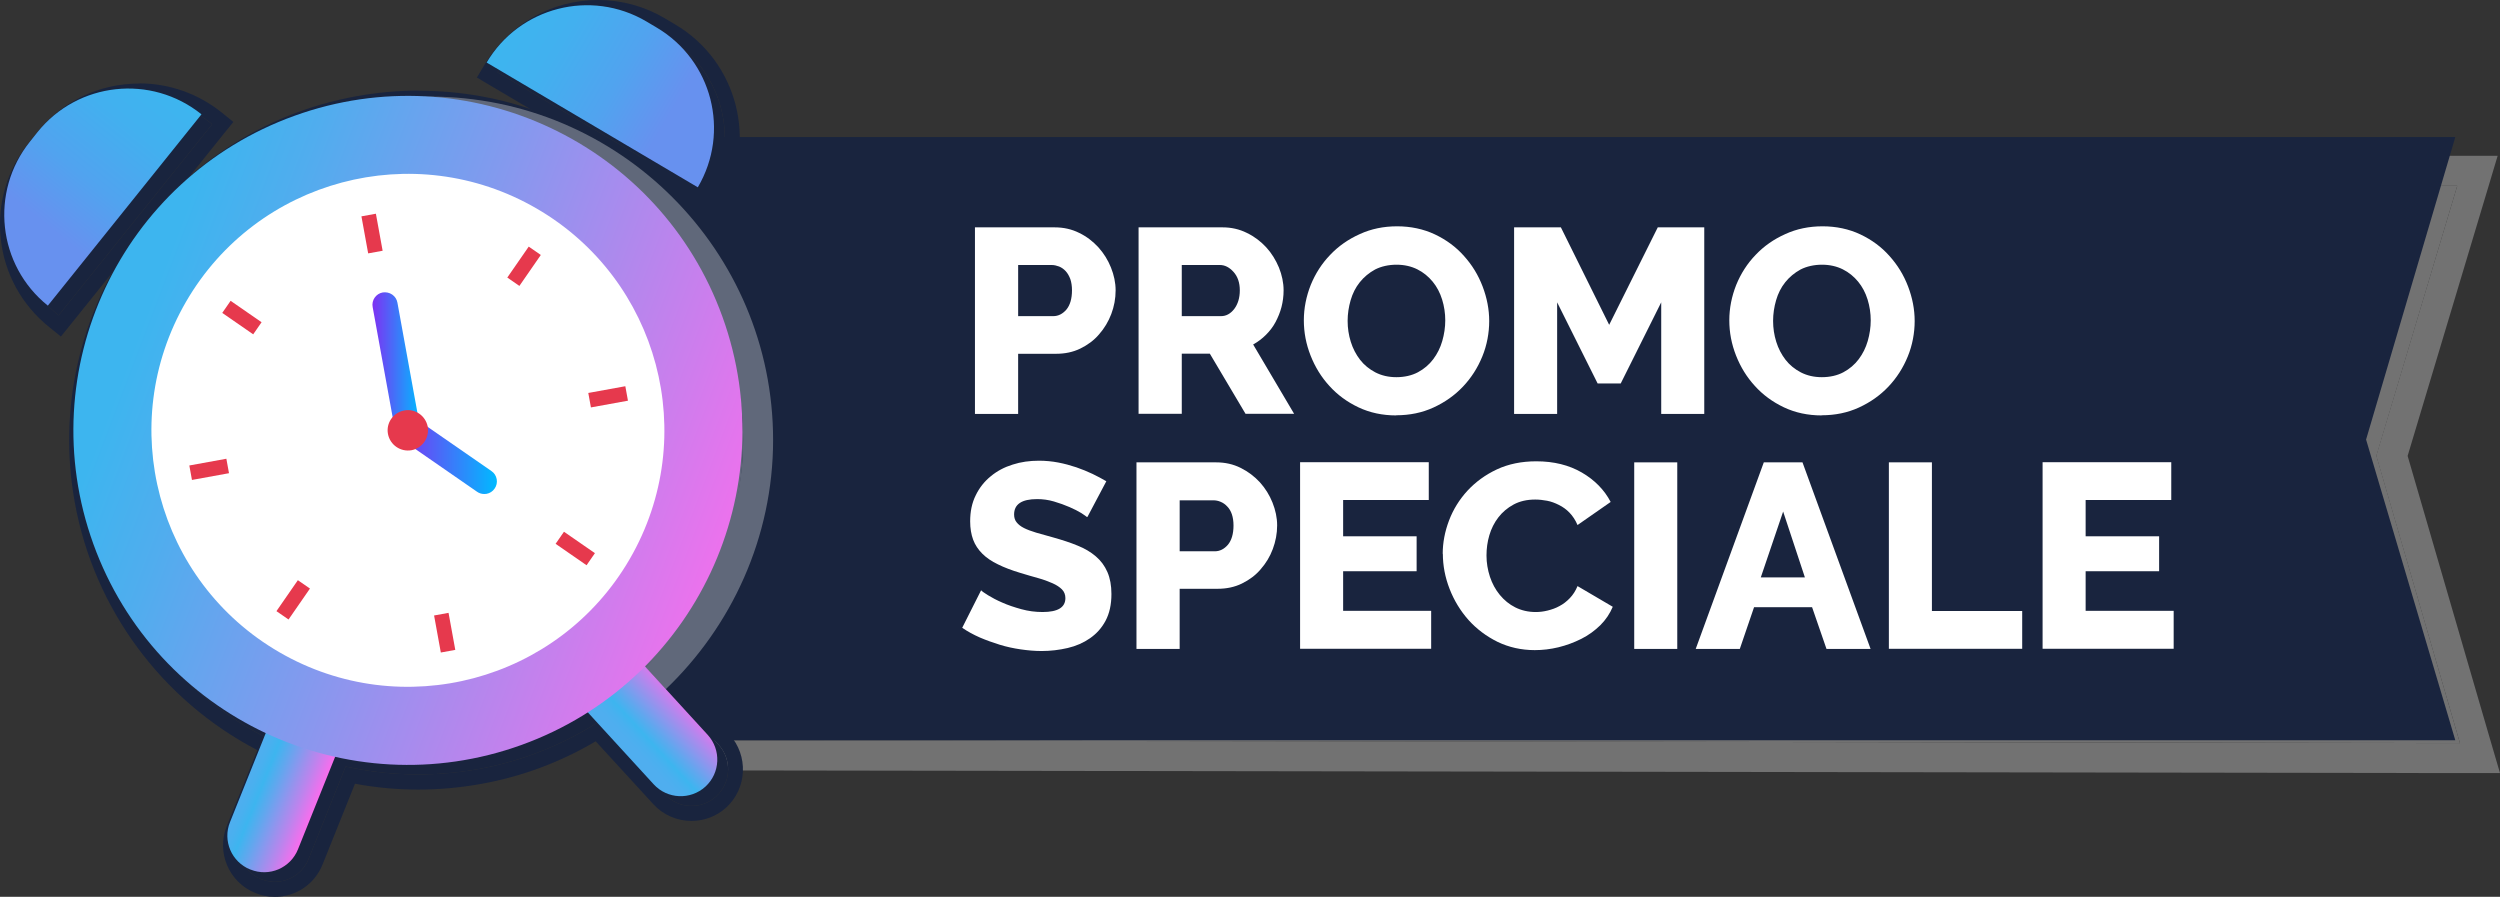 <?xml version="1.0" encoding="UTF-8"?><svg id="uuid-79f23446-1115-4864-997f-b0020b0bb7d6" xmlns="http://www.w3.org/2000/svg" xmlns:xlink="http://www.w3.org/1999/xlink" viewBox="0 0 166.7 59.8"><rect x="0" y="0" width="166.7" height="59.8" fill="#333333" stroke="none"/><defs><style>.uuid-7eb31877-467b-4fec-ac31-491034859b92{fill:url(#uuid-24d287d5-0668-406f-a11c-69a62825de88);}.uuid-cf24f708-21a6-4928-8f7a-e894715a2393{fill:#fff;}.uuid-4c7e5e4e-dce3-4b9b-b871-baa9dd94ab4d{fill:url(#uuid-41b767ba-a74c-44e9-95bd-300e9e3e1463);}.uuid-14e6b632-b8bb-4134-a3fc-b62e981f1cd5{opacity:.31;}.uuid-9eb66694-9cb5-4cd8-98fc-c6c1ce1b650f{fill:#e6394d;}.uuid-ebd0132b-7ffb-4b79-9ce1-e80f2c81b727{fill:url(#uuid-3a7ef667-f8e9-4b13-ba40-5cd3cf2e45e2);}.uuid-f45cefd9-d491-4791-8749-3b9e2ddee7c5{fill:url(#uuid-e46854ad-0ab7-4ade-a666-c5fd4655dc59);}.uuid-808e1906-bdc0-48ea-b9d2-626a4e7a488f{fill:url(#uuid-720e7bdb-ab3a-486b-8944-301cbbee4fcd);}.uuid-b0a42bf8-95df-496d-b036-4004ac4e68b6{fill:url(#uuid-4fd11432-b23f-4d6f-bda6-41227b7e01b7);}.uuid-1d3700dc-c508-4717-872d-3f803c46d02d{fill:none;}.uuid-3da31ae9-edc1-420a-8909-6309be227bf7{fill:#19243e;}.uuid-ded04e00-bfa0-4244-b0e1-f7f21431a380{fill:url(#uuid-ae795b5f-460d-47fc-9ee4-797a3827ee5e);}</style><linearGradient id="uuid-3a7ef667-f8e9-4b13-ba40-5cd3cf2e45e2" x1="77.8" y1="288.35" x2="82.68" y2="288.35" gradientTransform="translate(51.5 -243.84) rotate(21.89)" gradientUnits="userSpaceOnUse"><stop offset="0" stop-color="#4faeef"/><stop offset=".11" stop-color="#49b0ef"/><stop offset=".22" stop-color="#3db5ef"/><stop offset=".39" stop-color="#61a7ee"/><stop offset=".77" stop-color="#bc84ed"/><stop offset="1" stop-color="#f96ded"/></linearGradient><linearGradient id="uuid-ae795b5f-460d-47fc-9ee4-797a3827ee5e" x1="786.27" y1="-157.94" x2="791.15" y2="-157.94" gradientTransform="translate(732.49 -368.06) rotate(137.48) scale(1 -1)" gradientUnits="userSpaceOnUse"><stop offset="0" stop-color="#f96ded"/><stop offset=".23" stop-color="#bc84ed"/><stop offset=".61" stop-color="#61a7ee"/><stop offset=".78" stop-color="#3db5ef"/><stop offset=".89" stop-color="#49b0ef"/><stop offset="1" stop-color="#4faeef"/></linearGradient><linearGradient id="uuid-720e7bdb-ab3a-486b-8944-301cbbee4fcd" x1="-16.61" y1="40.71" x2="21.58" y2="63.77" gradientTransform="translate(35.84 -21.14) rotate(9.54)" gradientUnits="userSpaceOnUse"><stop offset="0" stop-color="#3db5ef"/><stop offset=".14" stop-color="#50adee"/><stop offset=".41" stop-color="#819aee"/><stop offset=".8" stop-color="#d07ced"/><stop offset=".99" stop-color="#f96ded"/></linearGradient><linearGradient id="uuid-4fd11432-b23f-4d6f-bda6-41227b7e01b7" x1="24.84" y1="24.17" x2="28.02" y2="24.17" gradientUnits="userSpaceOnUse"><stop offset="0" stop-color="#7e31f3"/><stop offset="1" stop-color="#00baff"/></linearGradient><linearGradient id="uuid-e46854ad-0ab7-4ade-a666-c5fd4655dc59" x1="26.61" y1="30.38" x2="33.13" y2="30.38" xlink:href="#uuid-4fd11432-b23f-4d6f-bda6-41227b7e01b7"/><linearGradient id="uuid-24d287d5-0668-406f-a11c-69a62825de88" x1="9.44" y1="-270.03" x2="25.79" y2="-270.03" gradientTransform="translate(204.73 194.44) rotate(-51.21)" gradientUnits="userSpaceOnUse"><stop offset=".25" stop-color="#6791ef"/><stop offset=".5" stop-color="#51a3ef"/><stop offset=".78" stop-color="#42b0ef"/><stop offset=".99" stop-color="#3db5ef"/></linearGradient><linearGradient id="uuid-41b767ba-a74c-44e9-95bd-300e9e3e1463" x1="632.39" y1="267.78" x2="648.74" y2="267.78" gradientTransform="translate(729.18 100.37) rotate(-149.42) scale(1 -1)" xlink:href="#uuid-24d287d5-0668-406f-a11c-69a62825de88"/></defs><g class="uuid-14e6b632-b8bb-4134-a3fc-b62e981f1cd5"><polygon class="uuid-cf24f708-21a6-4928-8f7a-e894715a2393" points="164.03 49.55 47.88 49.37 47.88 12.39 163.85 12.39 158.46 30.39 164.03 49.55"/><path class="uuid-cf24f708-21a6-4928-8f7a-e894715a2393" d="m163.85,12.39l-5.4,18,5.58,19.16-116.15-.18V12.39h115.97m2.69-2H45.88v40.98h2s116.15.18,116.15.18h2.67s-.75-2.56-.75-2.56l-5.41-18.59,5.23-17.43.77-2.57h0Z"/></g><polygon class="uuid-3da31ae9-edc1-420a-8909-6309be227bf7" points="163.72 49.36 43.07 49.36 43.07 9.14 163.72 9.14 157.77 29.31 163.72 49.36"/><path class="uuid-3da31ae9-edc1-420a-8909-6309be227bf7" d="m47.91,49.65c.91,1,.84,2.54-.15,3.45-.99.91-2.54.84-3.45-.15l-4.41-4.81c-2.37,1.52-5.06,2.61-7.99,3.14-3.03.55-6.04.46-8.86-.17l-2.47,6.16c-.5,1.25-1.92,1.86-3.17,1.35-1.25-.5-1.86-1.92-1.36-3.17l2.39-5.92c-6.3-2.96-11.13-8.82-12.46-16.19C3.77,21.22,11.81,9.61,23.92,7.4c12.12-2.2,23.73,5.83,25.94,17.95,1.35,7.46-1.17,14.73-6.14,19.73l4.19,4.57Z"/><path class="uuid-3da31ae9-edc1-420a-8909-6309be227bf7" d="m27.93,7.04c10.57,0,19.96,7.54,21.93,18.31,1.35,7.46-1.17,14.73-6.14,19.73l4.19,4.57c.91,1,.84,2.54-.15,3.45-.47.43-1.06.64-1.65.64-.66,0-1.32-.27-1.8-.79l-4.41-4.81c-2.37,1.52-5.06,2.61-7.99,3.14-1.35.24-2.69.36-4.02.36-1.65,0-3.28-.18-4.84-.53l-2.47,6.16c-.38.95-1.29,1.53-2.26,1.53-.3,0-.61-.06-.91-.18-1.25-.5-1.86-1.92-1.36-3.17l2.39-5.92c-6.3-2.96-11.13-8.82-12.46-16.19C3.77,21.22,11.81,9.61,23.92,7.4c1.35-.24,2.69-.36,4.01-.36m0-1v1-1h0c-1.4,0-2.81.13-4.19.38C11.1,8.73,2.69,20.89,4.99,33.52c1.28,7.08,5.8,13.18,12.17,16.5l-2.04,5.06c-.71,1.76.15,3.77,1.92,4.47.41.17.84.25,1.29.25,1.41,0,2.66-.85,3.18-2.16l2.16-5.38c1.39.26,2.81.39,4.22.39s2.81-.13,4.2-.38c2.71-.49,5.27-1.44,7.63-2.84l3.85,4.2c.65.71,1.58,1.11,2.54,1.11.86,0,1.69-.32,2.32-.9,1.39-1.28,1.49-3.46.21-4.86l-3.56-3.88c4.91-5.36,7.06-12.73,5.76-19.92-2.02-11.09-11.66-19.13-22.91-19.13h0Z"/><path class="uuid-3da31ae9-edc1-420a-8909-6309be227bf7" d="m14.15,8.28L3.91,21.03h0C.56,18.34.03,13.44,2.72,10.1l.5-.63c2.69-3.35,7.58-3.88,10.93-1.19h0Z"/><path class="uuid-3da31ae9-edc1-420a-8909-6309be227bf7" d="m9.28,6.57c1.71,0,3.43.56,4.87,1.71L3.91,21.03C.56,18.34.03,13.44,2.72,10.1l.5-.63c1.54-1.91,3.79-2.9,6.07-2.9m0-1h0c-2.68,0-5.17,1.19-6.84,3.28l-.5.63C.47,11.3-.2,13.59.05,15.92s1.4,4.42,3.23,5.89l.78.63.63-.78,10.24-12.75.63-.78-.78-.63c-1.55-1.25-3.5-1.94-5.49-1.94h0Z"/><path class="uuid-3da31ae9-edc1-420a-8909-6309be227bf7" d="m33.17,4.82l14.08,8.32h0c2.18-3.7.96-8.46-2.74-10.65l-.69-.41c-3.7-2.18-8.46-.96-10.65,2.74h0Z"/><path class="uuid-3da31ae9-edc1-420a-8909-6309be227bf7" d="m39.87,1c1.34,0,2.71.35,3.95,1.08l.69.41c3.7,2.18,4.92,6.95,2.74,10.65h0s-14.08-8.32-14.08-8.32c1.45-2.45,4.04-3.82,6.7-3.82m0-1c-3.09,0-5.99,1.65-7.56,4.31l-.51.86.86.51,14.08,8.32.86.51.51-.86c2.46-4.17,1.08-9.56-3.09-12.02l-.69-.41c-1.35-.8-2.89-1.22-4.46-1.22h0Z"/><g class="uuid-14e6b632-b8bb-4134-a3fc-b62e981f1cd5"><circle class="uuid-cf24f708-21a6-4928-8f7a-e894715a2393" cx="28.65" cy="29.35" r="20.9"/><path class="uuid-cf24f708-21a6-4928-8f7a-e894715a2393" d="m28.65,6.45c-2.3,0-4.52.34-6.61.98l1.04,1.78c1.77-.5,3.64-.76,5.57-.76,11.55,0,20.9,9.36,20.9,20.9,0,5.77-2.72,11.35-6.51,15.14l1.35,1.47c4.37-4.17,7.16-10.11,7.16-16.62,0-12.63-10.27-22.9-22.9-22.9Z"/></g><path class="uuid-ebd0132b-7ffb-4b79-9ce1-e80f2c81b727" d="m16.69,57.98h0c-1.25-.5-1.86-1.92-1.35-3.17l2.57-6.4,4.53,1.82-2.57,6.4c-.5,1.25-1.92,1.86-3.17,1.35Z"/><path class="uuid-ded04e00-bfa0-4244-b0e1-f7f21431a380" d="m47.04,52.45h0c.99-.91,1.06-2.45.15-3.45l-4.66-5.09-3.6,3.3,4.66,5.09c.91.99,2.45,1.06,3.45.15Z"/><circle class="uuid-808e1906-bdc0-48ea-b9d2-626a4e7a488f" cx="27.2" cy="28.7" r="22.3" transform="translate(-8.13 10.94) rotate(-19.85)"/><circle class="uuid-cf24f708-21a6-4928-8f7a-e894715a2393" cx="27.2" cy="28.7" r="17.1" transform="translate(-11.27 37.84) rotate(-59.91)"/><rect class="uuid-9eb66694-9cb5-4cd8-98fc-c6c1ce1b650f" x="24.32" y="14.32" width=".98" height="2.51" transform="translate(-2.39 4.69) rotate(-10.31)"/><rect class="uuid-9eb66694-9cb5-4cd8-98fc-c6c1ce1b650f" x="29.16" y="40.93" width=".98" height="2.51" transform="translate(-7.07 5.99) rotate(-10.31)"/><rect class="uuid-9eb66694-9cb5-4cd8-98fc-c6c1ce1b650f" x="40.06" y="25.2" width=".98" height="2.51" transform="translate(59.32 -18.17) rotate(79.69)"/><rect class="uuid-9eb66694-9cb5-4cd8-98fc-c6c1ce1b650f" x="13.46" y="30.04" width=".98" height="2.51" transform="translate(42.24 11.97) rotate(79.69)"/><rect class="uuid-9eb66694-9cb5-4cd8-98fc-c6c1ce1b650f" x="34.45" y="16.5" width=".98" height="2.51" transform="translate(16.32 -16.73) rotate(34.69)"/><rect class="uuid-9eb66694-9cb5-4cd8-98fc-c6c1ce1b650f" x="19.07" y="38.74" width=".98" height="2.51" transform="translate(26.23 -4.02) rotate(34.69)"/><rect class="uuid-9eb66694-9cb5-4cd8-98fc-c6c1ce1b650f" x="37.88" y="35.32" width=".98" height="2.51" transform="translate(90.27 25.84) rotate(124.69)"/><rect class="uuid-9eb66694-9cb5-4cd8-98fc-c6c1ce1b650f" x="15.64" y="19.93" width=".98" height="2.51" transform="translate(42.73 19.97) rotate(124.69)"/><path class="uuid-b0a42bf8-95df-496d-b036-4004ac4e68b6" d="m26.5,20.18c-.04-.22-.16-.41-.35-.54-.19-.13-.41-.17-.63-.14-.45.08-.76.52-.67.98l1.52,8.37,1.65-.3-1.52-8.37Z"/><path class="uuid-f45cefd9-d491-4791-8749-3b9e2ddee7c5" d="m32.77,31.41l-5.2-3.6-.96,1.38,5.2,3.6c.14.1.31.15.48.15.05,0,.1,0,.15-.01.22-.04.41-.16.54-.35.13-.18.18-.41.14-.63s-.16-.41-.35-.54Z"/><path class="uuid-9eb66694-9cb5-4cd8-98fc-c6c1ce1b650f" d="m28.52,28.45c.13.73-.35,1.43-1.08,1.57-.73.13-1.43-.35-1.57-1.08s.35-1.43,1.08-1.57,1.43.35,1.57,1.08Z"/><path class="uuid-7eb31877-467b-4fec-ac31-491034859b92" d="m13.43,7.63L3.19,20.38h0C-.16,17.69-.69,12.79,2,9.44l.5-.63c2.69-3.35,7.58-3.88,10.93-1.19h0Z"/><path class="uuid-4c7e5e4e-dce3-4b9b-b871-baa9dd94ab4d" d="m32.45,4.17l14.08,8.32h0c2.18-3.7.96-8.46-2.74-10.65l-.69-.41c-3.7-2.18-8.46-.96-10.65,2.74h0Z"/><path class="uuid-cf24f708-21a6-4928-8f7a-e894715a2393" d="m65.01,27.6v-12.44h5.31c.6,0,1.14.12,1.64.37.5.24.92.57,1.28.96.36.4.64.85.84,1.35.2.5.31,1.01.31,1.52,0,.55-.1,1.08-.29,1.58-.19.5-.46.95-.81,1.35-.34.4-.76.71-1.25.95s-1.03.35-1.63.35h-2.52v4.01h-2.87Zm2.87-6.52h2.35c.34,0,.63-.15.88-.44.24-.29.37-.72.37-1.28,0-.29-.04-.54-.11-.75-.08-.21-.18-.39-.31-.53-.13-.14-.27-.24-.44-.31-.16-.06-.33-.1-.49-.1h-2.24v3.4Z"/><path class="uuid-cf24f708-21a6-4928-8f7a-e894715a2393" d="m75.92,27.6v-12.44h5.6c.58,0,1.12.12,1.62.37.5.24.93.57,1.29.96s.64.85.85,1.35c.2.5.31,1.01.31,1.52,0,.39-.05.76-.14,1.11s-.23.69-.4,1.01-.39.6-.64.85c-.25.25-.53.46-.85.64l2.73,4.62h-3.24l-2.38-4.01h-1.87v4.01h-2.87Zm2.87-6.52h2.63c.34,0,.63-.16.88-.48.24-.32.37-.73.37-1.24s-.14-.92-.42-1.23-.58-.46-.91-.46h-2.54v3.4Z"/><path class="uuid-cf24f708-21a6-4928-8f7a-e894715a2393" d="m93.1,27.7c-.92,0-1.76-.18-2.52-.54s-1.41-.84-1.94-1.43c-.54-.59-.95-1.26-1.25-2.02-.3-.76-.45-1.54-.45-2.35s.16-1.6.46-2.36c.31-.76.74-1.43,1.3-2.01.55-.58,1.21-1.04,1.97-1.38.76-.35,1.59-.52,2.49-.52s1.76.18,2.52.54c.76.36,1.41.84,1.94,1.44.54.6.95,1.27,1.24,2.03.29.76.44,1.53.44,2.31s-.15,1.61-.46,2.36c-.31.76-.74,1.43-1.29,2.01s-1.2,1.04-1.96,1.39c-.76.35-1.59.52-2.49.52Zm-3.24-6.3c0,.48.07.94.21,1.39.14.45.35.85.62,1.2.27.35.62.63,1.02.84.41.21.87.32,1.4.32s1.03-.11,1.44-.33.75-.51,1.02-.87c.27-.36.47-.76.6-1.21s.2-.91.2-1.38-.07-.94-.21-1.39-.35-.85-.63-1.19-.62-.62-1.02-.82c-.4-.2-.87-.31-1.39-.31s-1.02.11-1.43.32c-.4.22-.74.5-1.02.85s-.48.75-.61,1.2c-.13.45-.2.91-.2,1.38Z"/><path class="uuid-cf24f708-21a6-4928-8f7a-e894715a2393" d="m110.77,27.6v-7.44l-2.7,5.41h-1.54l-2.7-5.41v7.44h-2.87v-12.44h3.12l3.22,6.5,3.24-6.5h3.1v12.44h-2.87Z"/><path class="uuid-cf24f708-21a6-4928-8f7a-e894715a2393" d="m121.47,27.7c-.92,0-1.76-.18-2.52-.54s-1.41-.84-1.94-1.43c-.54-.59-.95-1.26-1.25-2.02-.3-.76-.45-1.54-.45-2.35s.16-1.6.46-2.36c.31-.76.74-1.43,1.3-2.01.55-.58,1.21-1.04,1.97-1.38.76-.35,1.59-.52,2.49-.52s1.76.18,2.52.54c.76.36,1.41.84,1.94,1.44.54.6.95,1.27,1.24,2.03.29.76.44,1.53.44,2.31s-.15,1.61-.46,2.36c-.31.76-.74,1.43-1.29,2.01s-1.2,1.04-1.96,1.39c-.76.35-1.59.52-2.49.52Zm-3.24-6.3c0,.48.07.94.21,1.39.14.45.35.85.62,1.2.27.35.62.63,1.02.84.41.21.87.32,1.4.32s1.03-.11,1.44-.33.75-.51,1.02-.87c.27-.36.47-.76.6-1.21s.2-.91.2-1.38-.07-.94-.21-1.39-.35-.85-.63-1.19-.62-.62-1.02-.82c-.4-.2-.87-.31-1.39-.31s-1.02.11-1.43.32c-.4.22-.74.5-1.02.85s-.48.75-.61,1.2c-.13.45-.2.91-.2,1.38Z"/><path class="uuid-cf24f708-21a6-4928-8f7a-e894715a2393" d="m72.47,34.47s-.16-.13-.37-.26c-.21-.13-.47-.26-.79-.4-.32-.14-.66-.26-1.03-.37-.37-.11-.75-.16-1.12-.16-1.03,0-1.54.34-1.54,1.03,0,.21.06.39.17.52.11.14.27.27.49.38.22.11.49.21.82.31.33.09.71.2,1.14.32.6.17,1.13.34,1.61.54.48.19.88.43,1.22.72s.59.63.77,1.04c.18.41.27.9.27,1.47,0,.7-.13,1.29-.39,1.78s-.61.87-1.04,1.17-.93.52-1.49.65c-.56.13-1.14.2-1.73.2-.46,0-.92-.04-1.4-.11-.48-.07-.95-.17-1.4-.31s-.9-.3-1.32-.48c-.43-.19-.82-.4-1.18-.65l1.26-2.5c.05.06.2.17.46.33s.58.33.95.49c.38.17.8.31,1.27.44.47.13.94.19,1.42.19,1.02,0,1.52-.31,1.52-.93,0-.23-.08-.43-.23-.58-.15-.15-.36-.29-.63-.41-.27-.12-.59-.24-.95-.34-.37-.1-.77-.22-1.2-.35-.57-.17-1.07-.36-1.49-.57-.42-.2-.77-.44-1.04-.71s-.48-.58-.61-.93c-.13-.35-.2-.76-.2-1.23,0-.65.12-1.23.37-1.73.24-.5.58-.93,1-1.27.42-.35.91-.61,1.46-.78.55-.18,1.14-.26,1.76-.26.43,0,.86.04,1.28.12.42.08.82.19,1.21.32.38.13.74.28,1.08.44s.64.33.92.49l-1.26,2.38Z"/><path class="uuid-cf24f708-21a6-4928-8f7a-e894715a2393" d="m75.78,43.27v-12.44h5.31c.6,0,1.14.12,1.64.37.5.25.92.57,1.28.96.36.4.64.85.84,1.35.2.5.31,1.01.31,1.52,0,.55-.1,1.07-.29,1.58s-.46.95-.81,1.35c-.34.4-.76.71-1.25.95s-1.03.35-1.63.35h-2.52v4.01h-2.87Zm2.87-6.51h2.35c.34,0,.63-.15.88-.44.24-.29.37-.72.37-1.28,0-.29-.04-.54-.11-.75s-.18-.39-.31-.52c-.13-.14-.27-.24-.44-.31-.16-.07-.33-.1-.49-.1h-2.24v3.4Z"/><path class="uuid-cf24f708-21a6-4928-8f7a-e894715a2393" d="m95.43,40.74v2.52h-8.74v-12.44h8.58v2.52h-5.71v2.42h4.9v2.33h-4.9v2.64h5.87Z"/><path class="uuid-cf24f708-21a6-4928-8f7a-e894715a2393" d="m96.2,36.94c0-.75.14-1.49.42-2.23.28-.74.69-1.4,1.23-1.99.54-.58,1.19-1.06,1.96-1.42.77-.36,1.65-.54,2.63-.54,1.17,0,2.18.25,3.04.75.86.5,1.5,1.16,1.92,1.96l-2.21,1.54c-.14-.33-.32-.6-.53-.82s-.45-.39-.71-.52-.52-.23-.79-.28c-.27-.05-.53-.08-.79-.08-.55,0-1.03.11-1.44.33s-.75.51-1.02.86-.47.75-.6,1.19c-.13.44-.19.89-.19,1.35,0,.49.08.96.23,1.42.15.45.37.86.66,1.21.29.35.63.63,1.03.83.4.2.86.31,1.36.31.26,0,.52-.03.8-.1s.54-.16.79-.3c.25-.13.48-.31.69-.53.21-.22.38-.48.51-.8l2.35,1.38c-.19.45-.46.86-.83,1.23-.37.36-.79.67-1.27.91-.48.24-.99.43-1.52.56-.54.13-1.06.19-1.58.19-.9,0-1.73-.19-2.48-.55-.75-.37-1.4-.86-1.94-1.46-.54-.61-.96-1.3-1.26-2.07-.3-.77-.45-1.55-.45-2.35Z"/><path class="uuid-cf24f708-21a6-4928-8f7a-e894715a2393" d="m108.97,43.27v-12.44h2.87v12.44h-2.87Z"/><path class="uuid-cf24f708-21a6-4928-8f7a-e894715a2393" d="m117.6,30.83h2.59l4.54,12.44h-2.94l-.96-2.78h-3.87l-.95,2.78h-2.94l4.54-12.44Zm2.75,7.67l-1.45-4.39-1.49,4.39h2.94Z"/><path class="uuid-cf24f708-21a6-4928-8f7a-e894715a2393" d="m125.95,43.27v-12.44h2.87v9.91h6.02v2.52h-8.9Z"/><path class="uuid-cf24f708-21a6-4928-8f7a-e894715a2393" d="m144.94,40.74v2.52h-8.74v-12.44h8.58v2.52h-5.71v2.42h4.9v2.33h-4.9v2.64h5.87Z"/><polyline class="uuid-1d3700dc-c508-4717-872d-3f803c46d02d" points="45.84 48.29 44.45 45.91 43.1 44.5 23.08 9.21 22.04 7.43"/></svg>